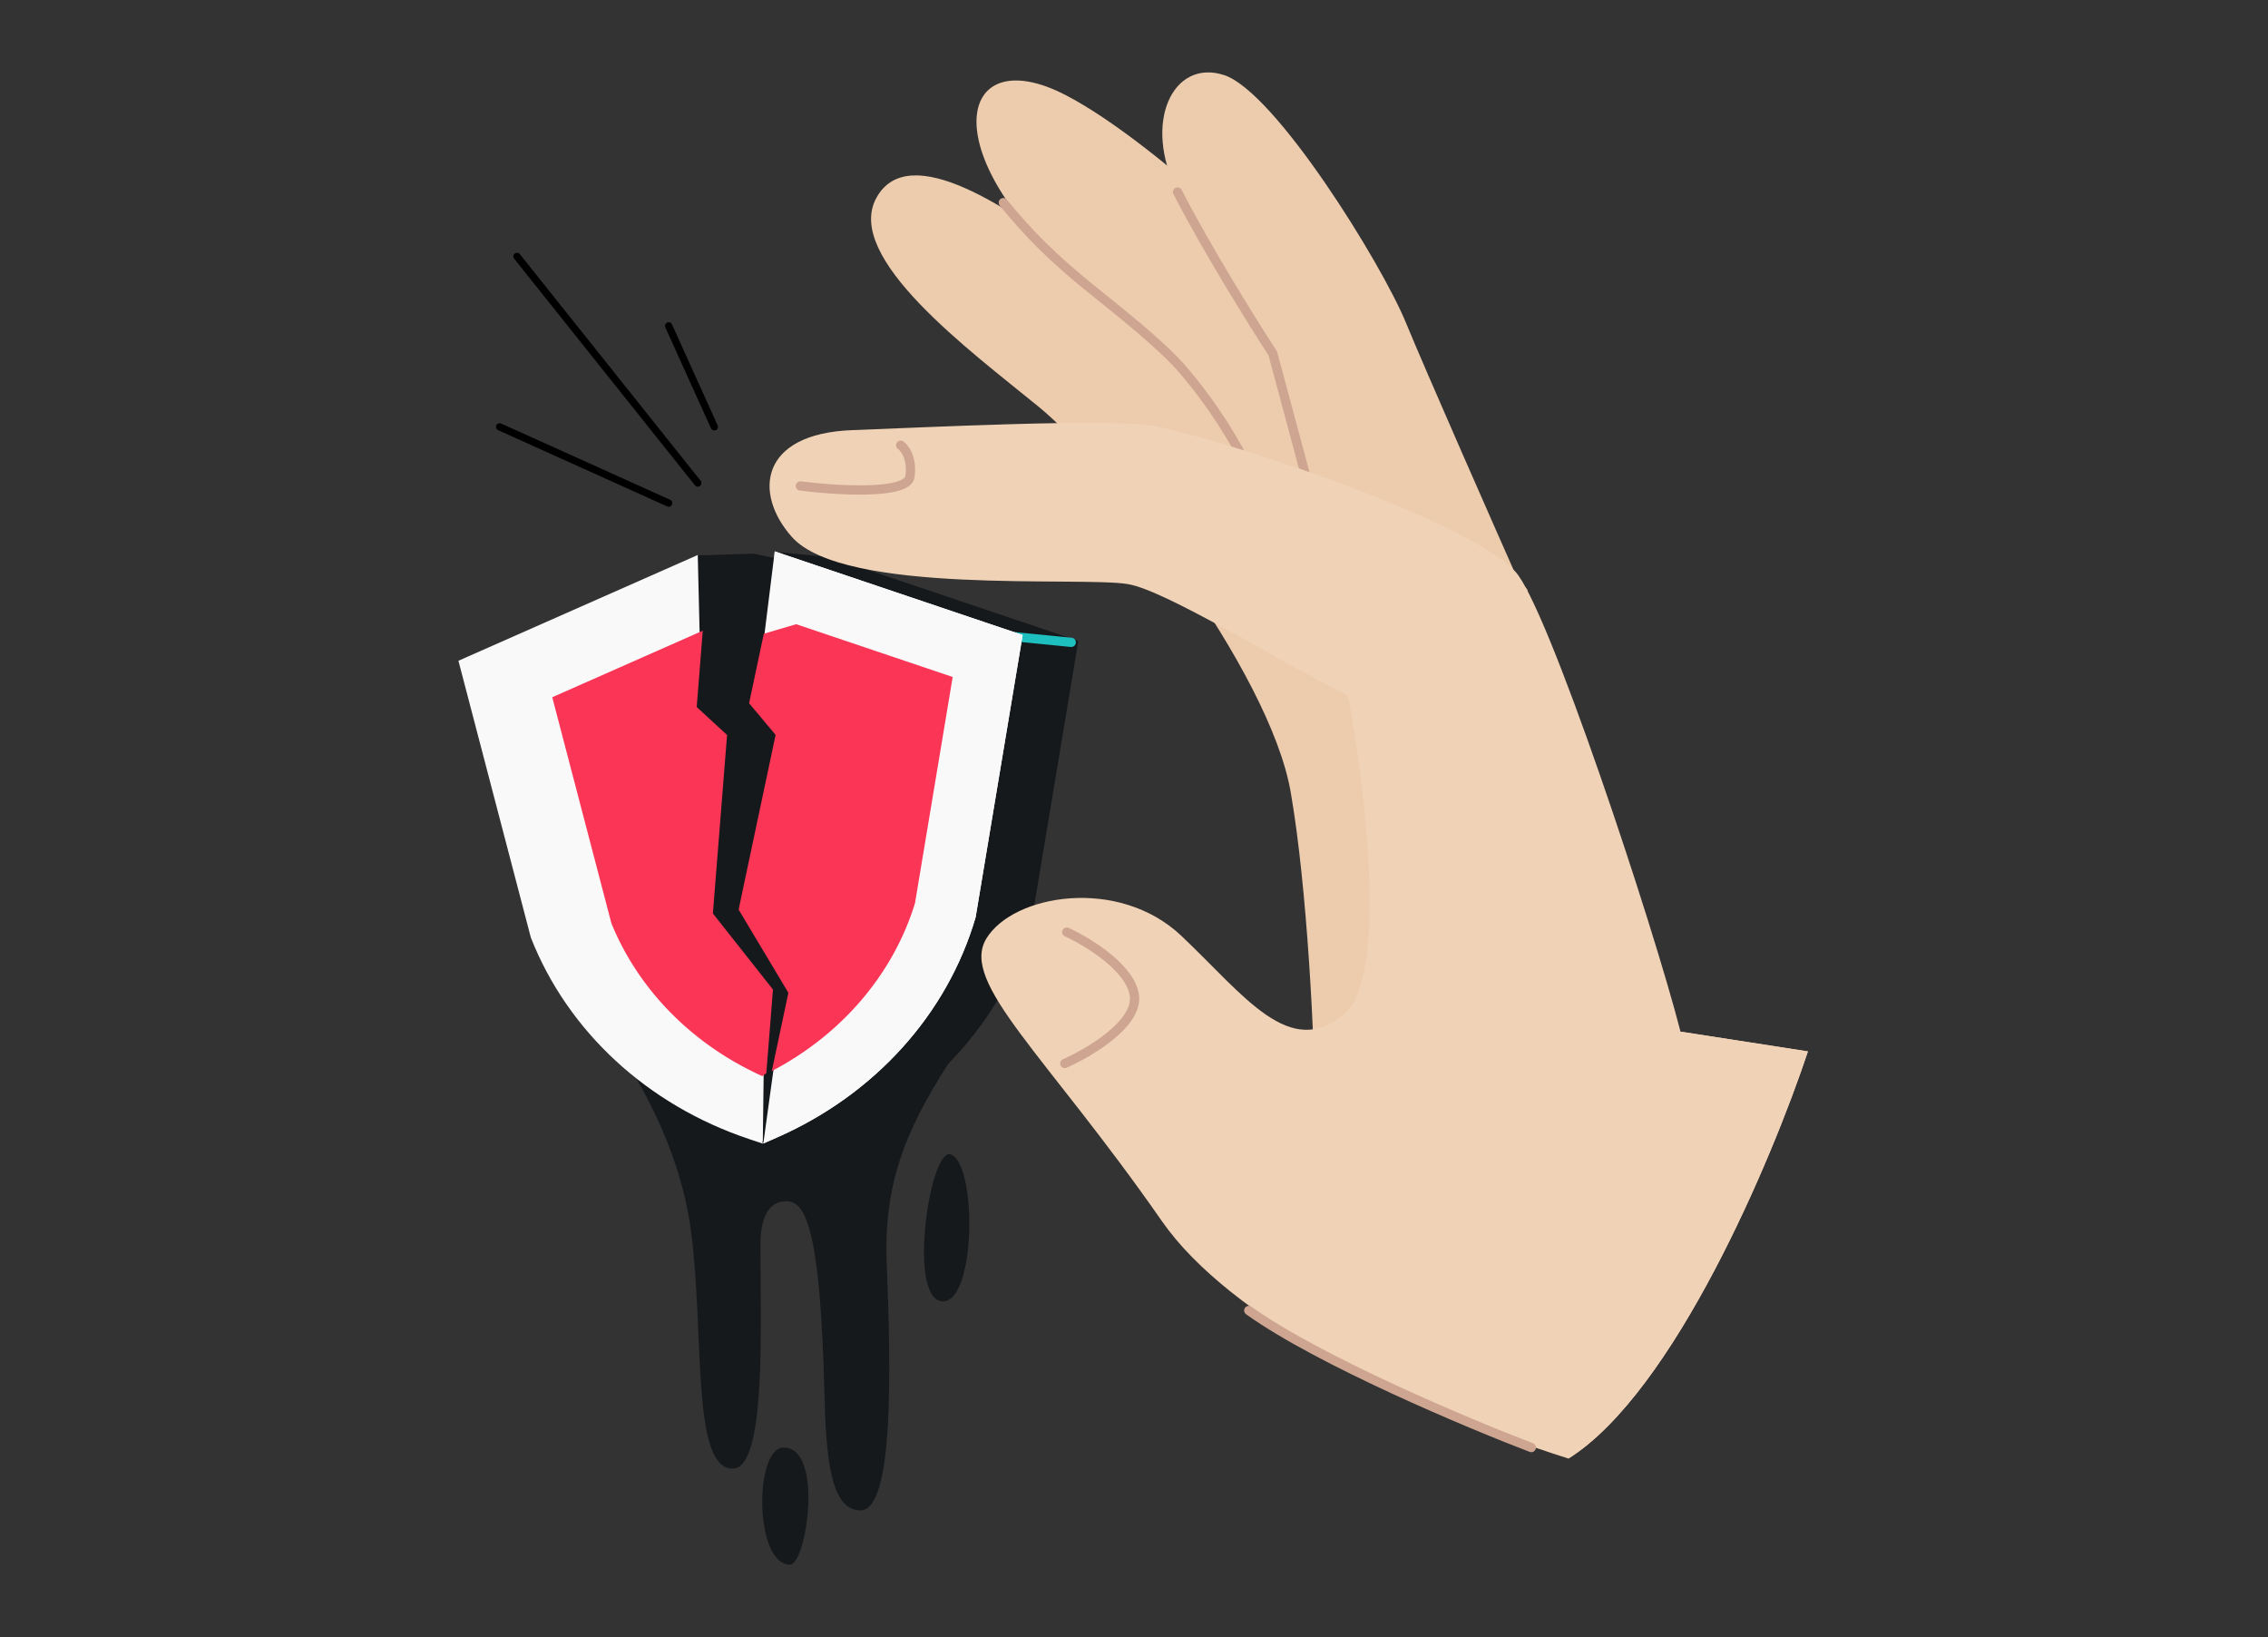 <svg width="564" height="407" fill="none" xmlns="http://www.w3.org/2000/svg"><rect width="100%" height="100%" fill="#333333" stroke="none"/><path d="M213.939 375.511c-7.442 0-8.536-13.372-8.93-29.167-.992-39.766-4.465-47.704-9.427-47.704-4.96 0-6.482 4.962-6.482 10.915 0 20.341 1.522 55.566-6.913 55.566-10.418 0-6.946-34.232-10.418-59.535-1.822-13.271-7.569-29.984-20.131-47.664 16.858 10.571 28.594 18.556 36.821 13.377 11.035-1.959 49.396-19.777 49.396-10.006-11.545 17.606-18 30.998-17.38 51.91 1.142 28.183 1.783 62.308-6.536 62.308Z" fill="#16191C"/><path d="M236.116 286.897c-5.161 0-10.322 36.125-1.807 36.641 8.515.516 8.773-35.093 1.807-36.641ZM194.85 359.885c-7.323 0-7.323 29.115 1.623 29.115 4.061 0 8.516-29.115-1.623-29.115ZM206.748 282.088l-3.143 1.898-14.191.141-35.576-76.657 19.739-69.393 13.855-.439 31.59 6.692 29.685 77.068c-3.866 24.779-19.191 46.946-41.959 60.69Z" fill="#16191C"/><path d="m114 164.275 59.514-26.296.486 20.157-7.171 68.402 23.095 39.072-.236 18.715-3.481-1.166c-25.22-8.441-45.015-26.725-54.198-50.063L114 164.275Z" fill="#F9F9F9"/><path fill-rule="evenodd" clip-rule="evenodd" d="m189.459 266.197 1.577-19.831-14.939-18.911 3.52-44.253-7.553-6.963 1.401-17.604-34.772 15.364 14.434 55.158c6.532 15.969 19.403 29.248 36.311 37.055l.021-.015Z" fill="#FA3556"/><path d="m189.459 266.197 1.148.092-.043.539-.443.312-.662-.943Zm1.577-19.831.903-.713.28.354-.036.451-1.147-.092Zm-14.939-18.911-.903.714-.28-.355.036-.45 1.147.091Zm3.52-44.253.78-.847.411.379-.044.559-1.147-.091Zm-7.553-6.963-.78.846-.411-.38.044-.557 1.147.091Zm1.401-17.604-.466-1.053 1.765-.779-.153 1.923-1.146-.091Zm-34.772 15.364-1.114.292-.248-.948.896-.396.466 1.052Zm14.433 55.158-1.065.437-.029-.072-.019-.073 1.113-.292Zm36.312 37.055.661.943-.542.379-.601-.277.482-1.045Zm-1.126-.106 1.578-19.831 2.293.183-1.576 19.831-2.295-.183Zm1.822-19.027-14.94-18.91 1.805-1.427 14.94 18.911-1.805 1.426Zm-15.184-19.715 3.519-44.254 2.295.183-3.521 44.253-2.293-.182Zm3.886-43.316-7.552-6.963 1.561-1.692 7.552 6.962-1.561 1.693Zm-7.919-7.9 1.4-17.603 2.294.181-1.399 17.604-2.295-.182Zm-32.69-3.201 34.772-15.365.931 2.107-34.772 15.363-.931-2.105Zm13.786 56.502-14.434-55.158 2.227-.583 14.434 55.158-2.227.583Zm36.943 37.808c-17.156-7.922-30.245-21.409-36.895-37.663l2.131-.872c6.416 15.684 19.069 28.752 35.729 36.445l-.965 2.09Zm1.165-.117a.17.17 0 0 0-.022.015l-1.322-1.884c.01-.007.012-.01.021-.015l1.323 1.884Z" fill="#FA3556"/><path d="m207.025 284.273-3.362 1.476-14.091-1.69 13.469-38.536-10.334-108.336 13.796 1.353 61.654 20.792-11.697 70.171c-7.028 24.073-25.085 44.078-49.435 54.77Z" fill="#16191C"/><path d="m251.707 158.239 14.684 1.459" stroke="#1EBFBF" stroke-width="2.302" stroke-linecap="round"/><path d="m193.18 282.815-3.362 1.475 14.247-38.552-11.847-99.286.44-9.372 61.654 20.794-11.697 70.169c-7.029 24.075-25.085 44.079-49.435 54.772Z" fill="#F9F9F9"/><path d="m193.18 282.813-3.362 1.475 2.507-18.169 11.485-21.36-13.906-85.481 2.754-22.199 61.654 20.792-11.696 70.171c-7.03 24.074-25.085 44.079-49.436 54.771Z" fill="#F9F9F9"/><path fill-rule="evenodd" clip-rule="evenodd" d="m189.942 157.558-3.658 17.273 6.59 7.879-9.198 43.43 12.375 20.68-4.123 19.466c17.588-9.217 30.261-24.301 35.608-41.738l9.374-56.239-38.917-13.125-8.051 2.374Z" fill="#FA3556"/><path d="M320.97 196.938c4.22 24.324 5.858 61.856 6.149 77.582l18.724 2.63 6.186-70.733-20.256-86.384c-17.242-15.606-54.512-48.847-65.647-56.958-13.919-10.139-39.94-28.797-48.167-13.927-8.225 14.87 23.297 38.052 40.423 52.051 17.128 13.999 57.312 65.334 62.588 95.739Z" fill="#EDCCAD"/><path d="M265.175 23.73c22.629 11.835 59.705 47.485 77.038 68.105l15.393 48.193-37.825-2.586c-4.308-9.539-9.981-27.271-25.654-45.543-5.461-6.367-16.393-14.895-23.063-20.288-39.804-32.188-33.523-62.334-5.889-47.881Z" fill="#EDCCAD"/><path d="m357.606 140.029-37.826-2.586c-4.307-9.54-9.98-27.272-25.653-45.544-5.462-6.367-16.394-14.895-23.064-20.288-9.007-7.284-15.168-13.383-21.567-21.233" stroke="#CEA591" stroke-width="2.302" stroke-linecap="round"/><path d="M349.635 80.26c4.879 11.87 21.46 49.502 29.141 66.833l-48.823-9.246-13.439-49.964c-4.953-7.63-16.622-26.34-23.683-40.152-8.826-17.266-1.128-33.233 11.584-29.06 12.711 4.172 39.122 46.753 45.22 61.59Z" fill="#EDCCAD"/><path d="m378.776 147.094-48.823-9.246-13.438-49.965c-4.953-7.628-16.622-26.339-23.684-40.151" stroke="#CEA591" stroke-width="2.302" stroke-linecap="round"/><path d="M245.274 233.357c-6.661 10.998 14.725 28.664 43.664 70.236 16.811 24.15 60.38 46.111 101.093 59.025 26.241-16.481 50.641-74.35 59.561-101.225l-31.685-4.91c-6.906-26.884-33.183-106.185-41.148-114.447-13.69-14.198-78.679-34.579-90.717-36.271-12.037-1.691-55.645.479-74.155 1.176-22.966.865-24.575 15.73-14.98 26.537 12.953 14.587 71.936 9.764 83.592 11.742 9.325 1.584 36.813 18.697 54.741 27.809 4.238 22.417 9.999 69.597-.867 78.982-13.581 11.731-24.936-4.526-40.586-19.34-15.649-14.815-41.854-10.312-48.513.686Z" fill="#F0D2B6"/><path d="m449.592 261.393-31.685-4.91c-28.855 71.356 1.425 54.093-27.876 106.135 26.241-16.48 50.641-74.35 59.561-101.225Z" fill="#F0D2B6"/><path d="M380.8 359.884c-15.329-5.842-52.837-21.588-70.262-34.078M264.78 264.397c6.059-2.672 18.009-9.745 17.342-16.658-.665-6.912-11.507-13.551-16.846-16.005M199.026 120.819c8.82 1.126 26.622 2.24 27.261-2.308.639-4.547-1.274-7.112-2.311-7.826" stroke="#CEA591" stroke-width="2.302" stroke-linecap="round"/><path d="m173.524 120.09-44.956-56.343m37.709 61.33-42.028-18.956m53.387 0-11.359-25.098" stroke="#000" stroke-width="1.81" stroke-linecap="round"/></svg>